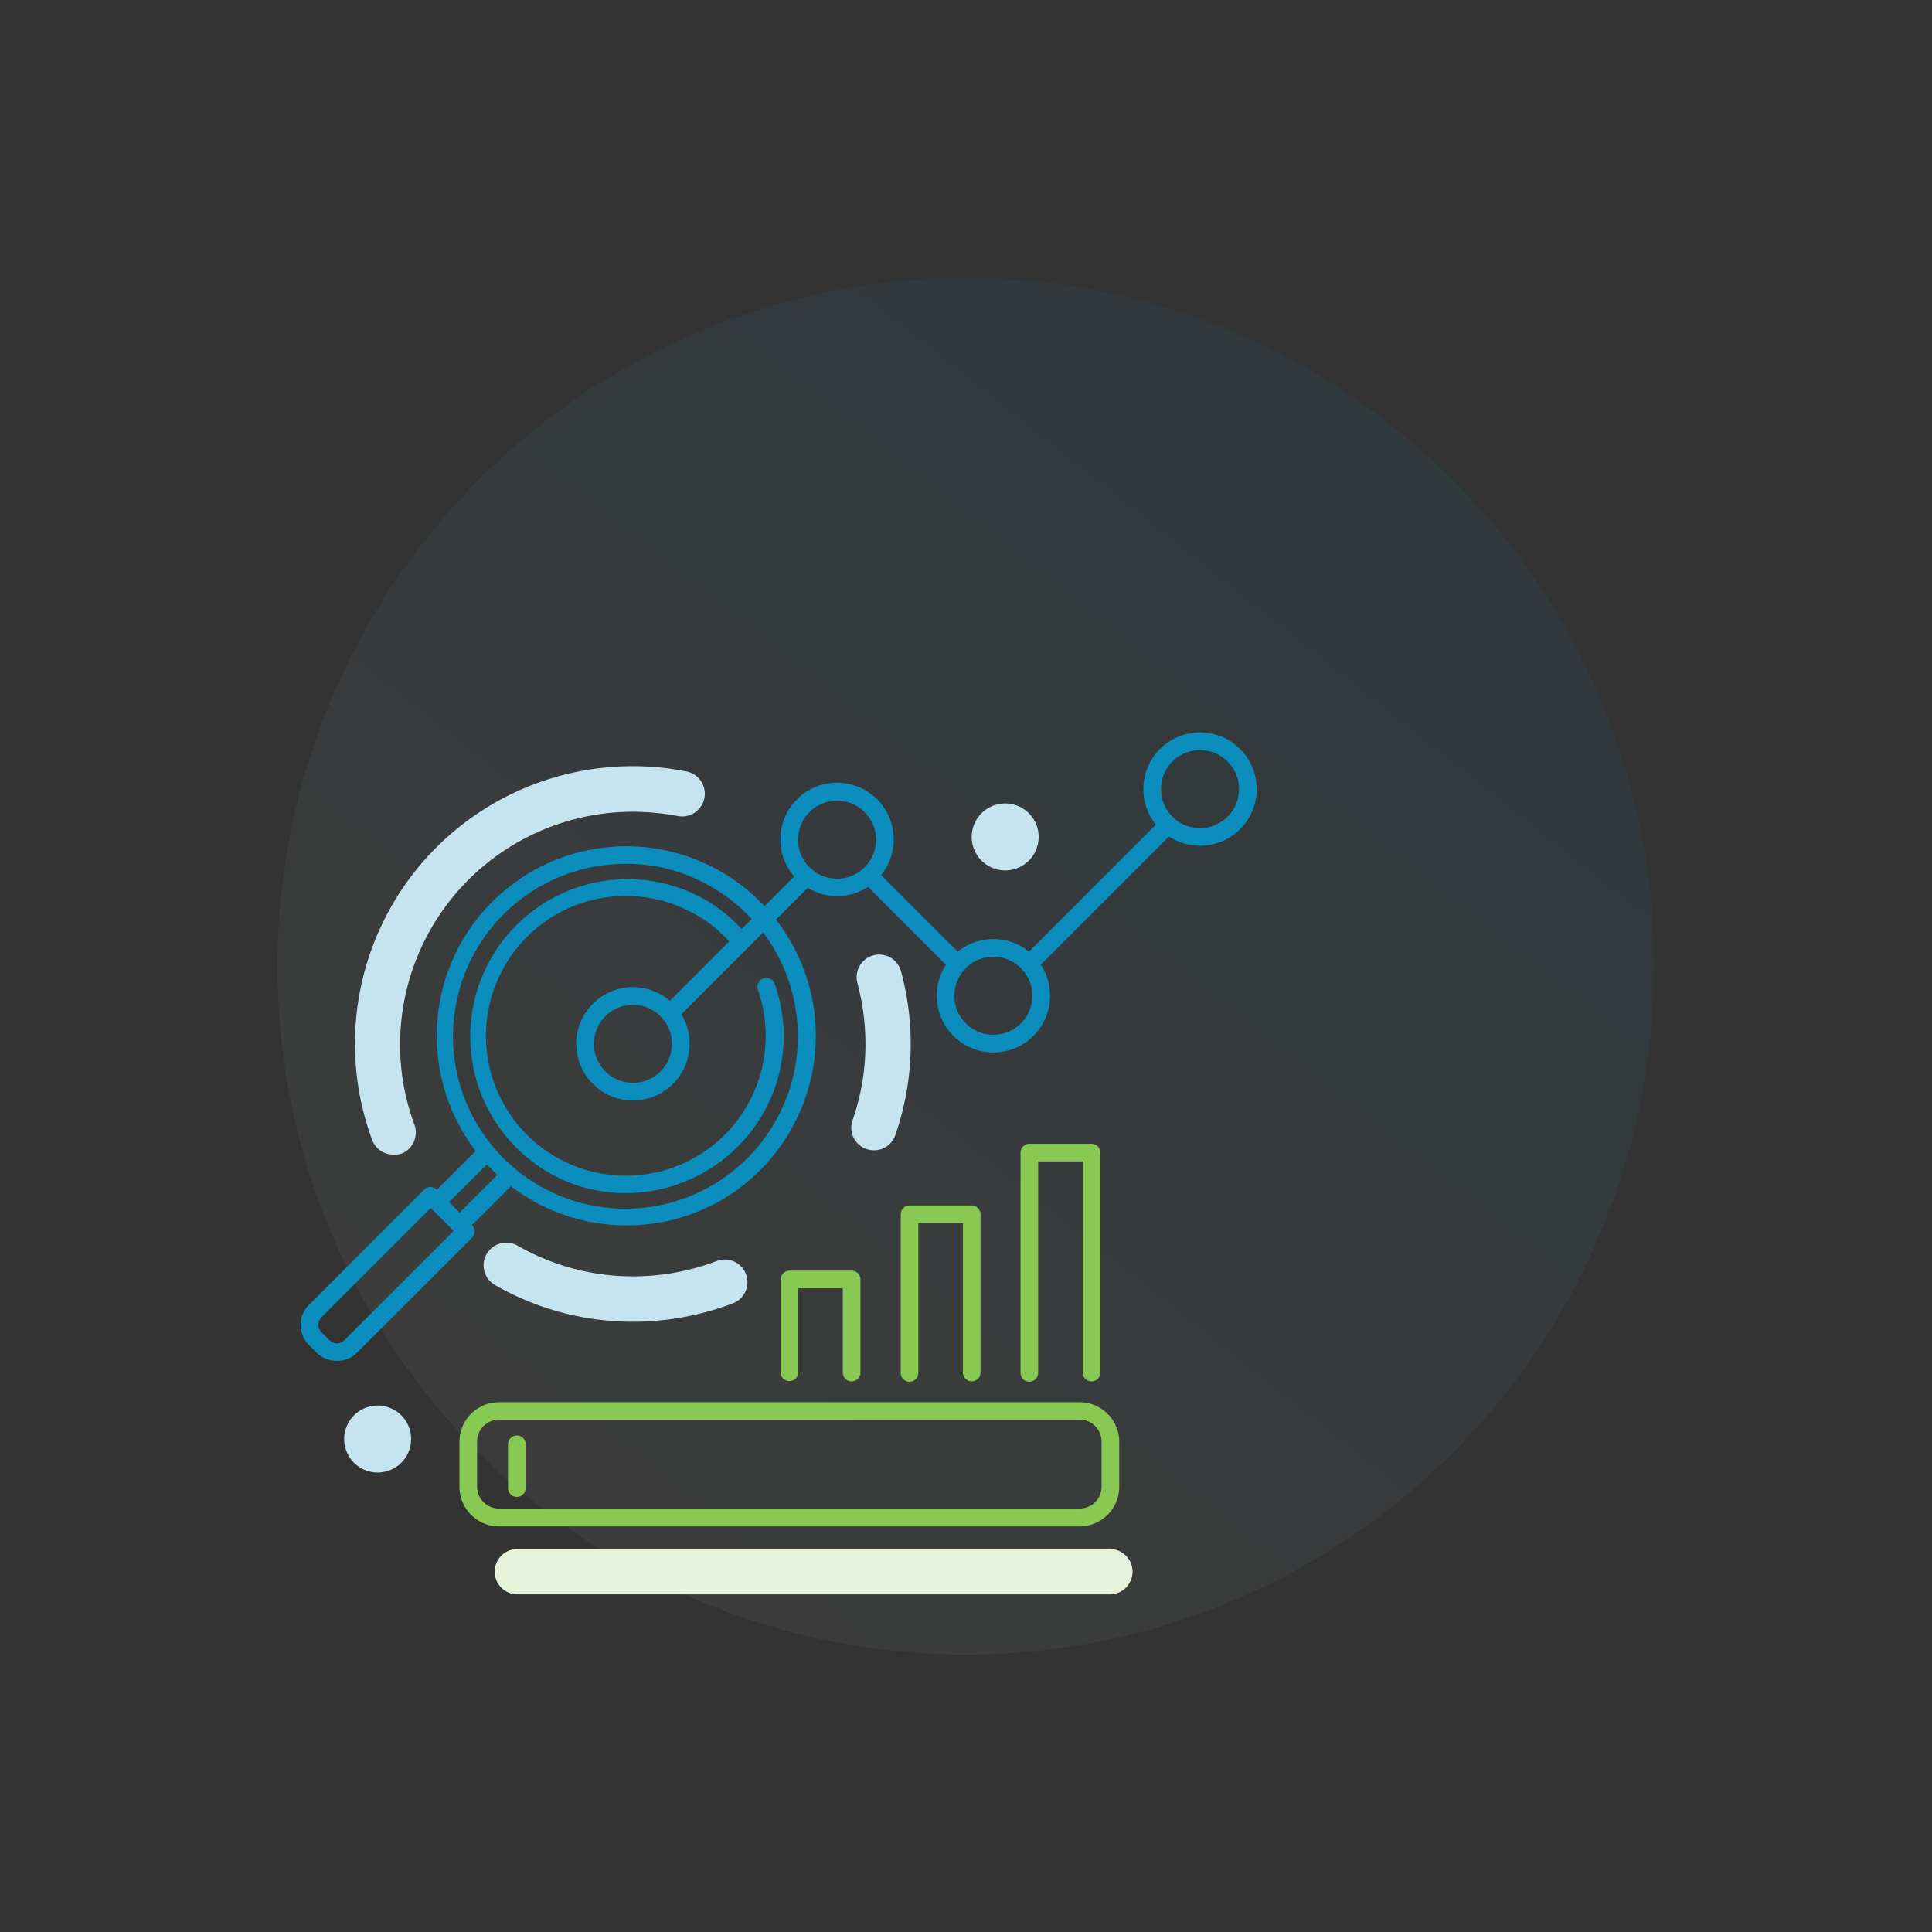 <svg xmlns="http://www.w3.org/2000/svg" xmlns:xlink="http://www.w3.org/1999/xlink" viewBox="0 0 167.037 167.037">
  <rect x="0" y="0" width="167.037" height="167.037" fill="#333333" stroke="none"/>
  <defs>
    <style>
      .cls-1 {
        opacity: 0.25;
        fill: url(#linear-gradient);
      }

      .cls-2 {
        fill: #c5e4f0;
      }

      .cls-3 {
        fill: #e4f3d9;
      }

      .cls-4 {
        fill: #0b8dbd;
      }

      .cls-5 {
        fill: #88c953;
      }
    </style>
    <linearGradient id="linear-gradient" x1="0.5" x2="0.5" y2="1" gradientUnits="objectBoundingBox">
      <stop offset="0" stop-color="#0698d6" stop-opacity="0.224"/>
      <stop offset="1" stop-color="#fff" stop-opacity="0.173"/>
    </linearGradient>
  </defs>
  <g id="Group_563" data-name="Group 563" transform="translate(-223.009 -3016.189)">
    <circle id="Ellipse_32" data-name="Ellipse 32" class="cls-1" cx="59.5" cy="59.5" r="59.5" transform="matrix(0.788, 0.616, -0.616, 0.788, 296.273, 3016.189)"/>
    <g id="service_3" data-name="service 3" transform="translate(249 3079.517)">
      <path id="Path_4448" data-name="Path 4448" class="cls-2" d="M85.5,209.525a23.865,23.865,0,0,1-11.926-3.177,1.96,1.96,0,1,1,1.959-3.4,20,20,0,0,0,9.989,2.655,20.432,20.432,0,0,0,7.225-1.328,1.956,1.956,0,1,1,1.393,3.656A24.4,24.4,0,0,1,85.5,209.525Z" transform="translate(-56.769 -158.577)"/>
      <path id="Path_4449" data-name="Path 4449" class="cls-2" d="M220.632,105.039a2.279,2.279,0,0,1-.653-.109,1.948,1.948,0,0,1-1.2-2.5,19.885,19.885,0,0,0,1.11-6.594,20.631,20.631,0,0,0-.7-5.288,1.951,1.951,0,0,1,3.765-1.023,23.973,23.973,0,0,1-.479,14.19A1.952,1.952,0,0,1,220.632,105.039Z" transform="translate(-171.056 -68.913)"/>
      <path id="Path_4450" data-name="Path 4450" class="cls-2" d="M24.808,46.98A1.944,1.944,0,0,1,22.98,45.7,24,24,0,0,1,45.526,13.4a23.416,23.416,0,0,1,4.636.457,1.963,1.963,0,1,1-.762,3.852,21.1,21.1,0,0,0-3.9-.37A20.132,20.132,0,0,0,25.4,37.448a19.784,19.784,0,0,0,1.24,6.942,1.984,1.984,0,0,1-1.153,2.525A3.379,3.379,0,0,1,24.808,46.98Z" transform="translate(-16.799 -10.484)"/>
      <path id="Path_4451" data-name="Path 4451" class="cls-2" d="M22.989,270.294a2.894,2.894,0,1,1-2.894-2.894A2.893,2.893,0,0,1,22.989,270.294Z" transform="translate(-13.435 -209.205)"/>
      <path id="Path_4452" data-name="Path 4452" class="cls-2" d="M272.289,31.094a2.894,2.894,0,1,1-2.894-2.894A2.893,2.893,0,0,1,272.289,31.094Z" transform="translate(-208.48 -22.062)"/>
      <path id="Path_4453" data-name="Path 4453" class="cls-3" d="M130.076,328.317H78.759a1.959,1.959,0,0,1,0-3.917h51.317a1.959,1.959,0,0,1,0,3.917Z" transform="translate(-60.064 -253.801)"/>
      <g id="Group_140" data-name="Group 140" transform="translate(11.75 9.815)">
        <path id="Path_4454" data-name="Path 4454" class="cls-4" d="M70.26,77.9a16.387,16.387,0,1,1,14.755-9.184A16.273,16.273,0,0,1,70.26,77.9Zm.022-31.252a14.907,14.907,0,1,0,6.507,1.523A14.3,14.3,0,0,0,70.281,46.645Z" transform="translate(-53.892 -45.1)"/>
        <path id="Path_4455" data-name="Path 4455" class="cls-4" d="M80.291,85.215a13.3,13.3,0,0,1-5.963-1.393A13.6,13.6,0,0,1,86.3,59.4a13.194,13.194,0,0,1,4,2.982.755.755,0,1,1-1.11,1.023,11.784,11.784,0,0,0-3.547-2.633,12.094,12.094,0,1,0,6.072,6.877.771.771,0,1,1,1.458-.5,13.56,13.56,0,0,1-.631,10.468A13.715,13.715,0,0,1,80.291,85.215Z" transform="translate(-63.923 -55.203)"/>
      </g>
      <g id="Group_141" data-name="Group 141" transform="translate(11.567 35.659)">
        <path id="Path_4456" data-name="Path 4456" class="cls-4" d="M53.823,169a.756.756,0,0,1-.544-.218.736.736,0,0,1,0-1.066l3.634-3.634a.754.754,0,0,1,1.066,1.066l-3.634,3.634A.76.76,0,0,1,53.823,169Z" transform="translate(-53.05 -163.85)"/>
        <path id="Path_4457" data-name="Path 4457" class="cls-4" d="M62.923,177.941a.762.762,0,0,1-.544-1.306l3.656-3.656a.736.736,0,0,1,1.066,0,.762.762,0,0,1,0,1.088L63.467,177.7A.779.779,0,0,1,62.923,177.941Z" transform="translate(-60.17 -170.813)"/>
      </g>
      <path id="Path_4458" data-name="Path 4458" class="cls-4" d="M3.034,195.6h0a2.51,2.51,0,0,1-1.741-.718l-.675-.675a2.443,2.443,0,0,1,0-3.46l9.967-9.967a.736.736,0,0,1,1.066,0l3.069,3.069a.722.722,0,0,1,.218.544.859.859,0,0,1-.218.544L4.753,194.9A2.416,2.416,0,0,1,3.034,195.6Zm8.118-13.232-9.445,9.445a.907.907,0,0,0,0,1.306l.675.675a.944.944,0,0,0,.653.283.859.859,0,0,0,.653-.283l9.445-9.445Z" transform="translate(0.1 -141.257)"/>
      <path id="Path_4459" data-name="Path 4459" class="cls-4" d="M114.3,110.993a4.9,4.9,0,1,1,4.9-4.9A4.9,4.9,0,0,1,114.3,110.993Zm0-8.27a3.373,3.373,0,1,0,3.373,3.373A3.376,3.376,0,0,0,114.3,102.723Z" transform="translate(-85.569 -79.176)"/>
      <path id="Path_4460" data-name="Path 4460" class="cls-4" d="M195.4,29.793a4.9,4.9,0,1,1,4.9-4.9A4.9,4.9,0,0,1,195.4,29.793Zm0-8.248a3.373,3.373,0,1,0,3.373,3.373A3.376,3.376,0,0,0,195.4,21.545Z" transform="translate(-149.02 -15.647)"/>
      <path id="Path_4461" data-name="Path 4461" class="cls-4" d="M257.5,91.893a4.9,4.9,0,1,1,4.9-4.9A4.9,4.9,0,0,1,257.5,91.893Zm0-8.27A3.373,3.373,0,1,0,260.87,87,3.376,3.376,0,0,0,257.5,83.623Z" transform="translate(-197.605 -64.232)"/>
      <path id="Path_4462" data-name="Path 4462" class="cls-4" d="M339.6,9.793a4.9,4.9,0,1,1,4.9-4.9A4.9,4.9,0,0,1,339.6,9.793Zm0-8.27A3.373,3.373,0,1,0,342.97,4.9,3.376,3.376,0,0,0,339.6,1.523Z" transform="translate(-261.837)"/>
      <path id="Path_4463" data-name="Path 4463" class="cls-5" d="M116.624,276.829H66.417A3.423,3.423,0,0,1,63,273.412v-3.9a3.423,3.423,0,0,1,3.417-3.417h50.207a3.423,3.423,0,0,1,3.417,3.417v3.9A3.423,3.423,0,0,1,116.624,276.829ZM66.417,267.6a1.9,1.9,0,0,0-1.893,1.893v3.9a1.9,1.9,0,0,0,1.893,1.893h50.207a1.9,1.9,0,0,0,1.893-1.893v-3.9a1.9,1.9,0,0,0-1.893-1.893Z" transform="translate(-49.267 -208.188)"/>
      <path id="Path_4464" data-name="Path 4464" class="cls-5" d="M83.062,284.688a.771.771,0,0,1-.762-.762v-3.765a.762.762,0,1,1,1.523,0v3.765A.771.771,0,0,1,83.062,284.688Z" transform="translate(-64.367 -218.594)"/>
      <path id="Path_4465" data-name="Path 4465" class="cls-4" d="M143.823,67.023a.762.762,0,0,1-.544-1.306l11.839-11.839a.736.736,0,0,1,1.066,0,.762.762,0,0,1,0,1.088L144.345,66.806A.675.675,0,0,1,143.823,67.023Z" transform="translate(-111.896 -41.974)"/>
      <path id="Path_4466" data-name="Path 4466" class="cls-4" d="M230.6,62.367a.756.756,0,0,1-.544-.218l-7.682-7.682a.762.762,0,0,1,0-1.088.736.736,0,0,1,1.066,0l7.682,7.682a.762.762,0,0,1,0,1.088A.675.675,0,0,1,230.6,62.367Z" transform="translate(-173.782 -41.583)"/>
      <path id="Path_4467" data-name="Path 4467" class="cls-4" d="M286.523,47.11a.762.762,0,0,1-.544-1.306L297.9,33.879a.736.736,0,0,1,1.066,0,.762.762,0,0,1,0,1.088L287.045,46.893A.675.675,0,0,1,286.523,47.11Z" transform="translate(-223.54 -26.327)"/>
      <path id="Path_4468" data-name="Path 4468" class="cls-5" d="M196.737,223.376a.771.771,0,0,1-.762-.762v-7.291h-3.852v7.291a.762.762,0,0,1-1.523,0v-8.052a.771.771,0,0,1,.762-.762h5.375a.771.771,0,0,1,.762.762v8.052A.771.771,0,0,1,196.737,223.376Z" transform="translate(-149.098 -167.27)"/>
      <path id="Path_4469" data-name="Path 4469" class="cls-5" d="M244.437,203.112a.771.771,0,0,1-.762-.762V189.423h-3.852v12.927a.762.762,0,1,1-1.523,0V188.662a.771.771,0,0,1,.762-.762h5.375a.771.771,0,0,1,.762.762v13.689A.771.771,0,0,1,244.437,203.112Z" transform="translate(-186.417 -147.007)"/>
      <path id="Path_4470" data-name="Path 4470" class="cls-5" d="M292.037,183.944a.771.771,0,0,1-.762-.762V164.923h-3.852v18.259a.762.762,0,1,1-1.523,0V164.162a.771.771,0,0,1,.762-.762h5.375a.771.771,0,0,1,.762.762v19.021A.757.757,0,0,1,292.037,183.944Z" transform="translate(-223.658 -127.839)"/>
    </g>
  </g>
</svg>
